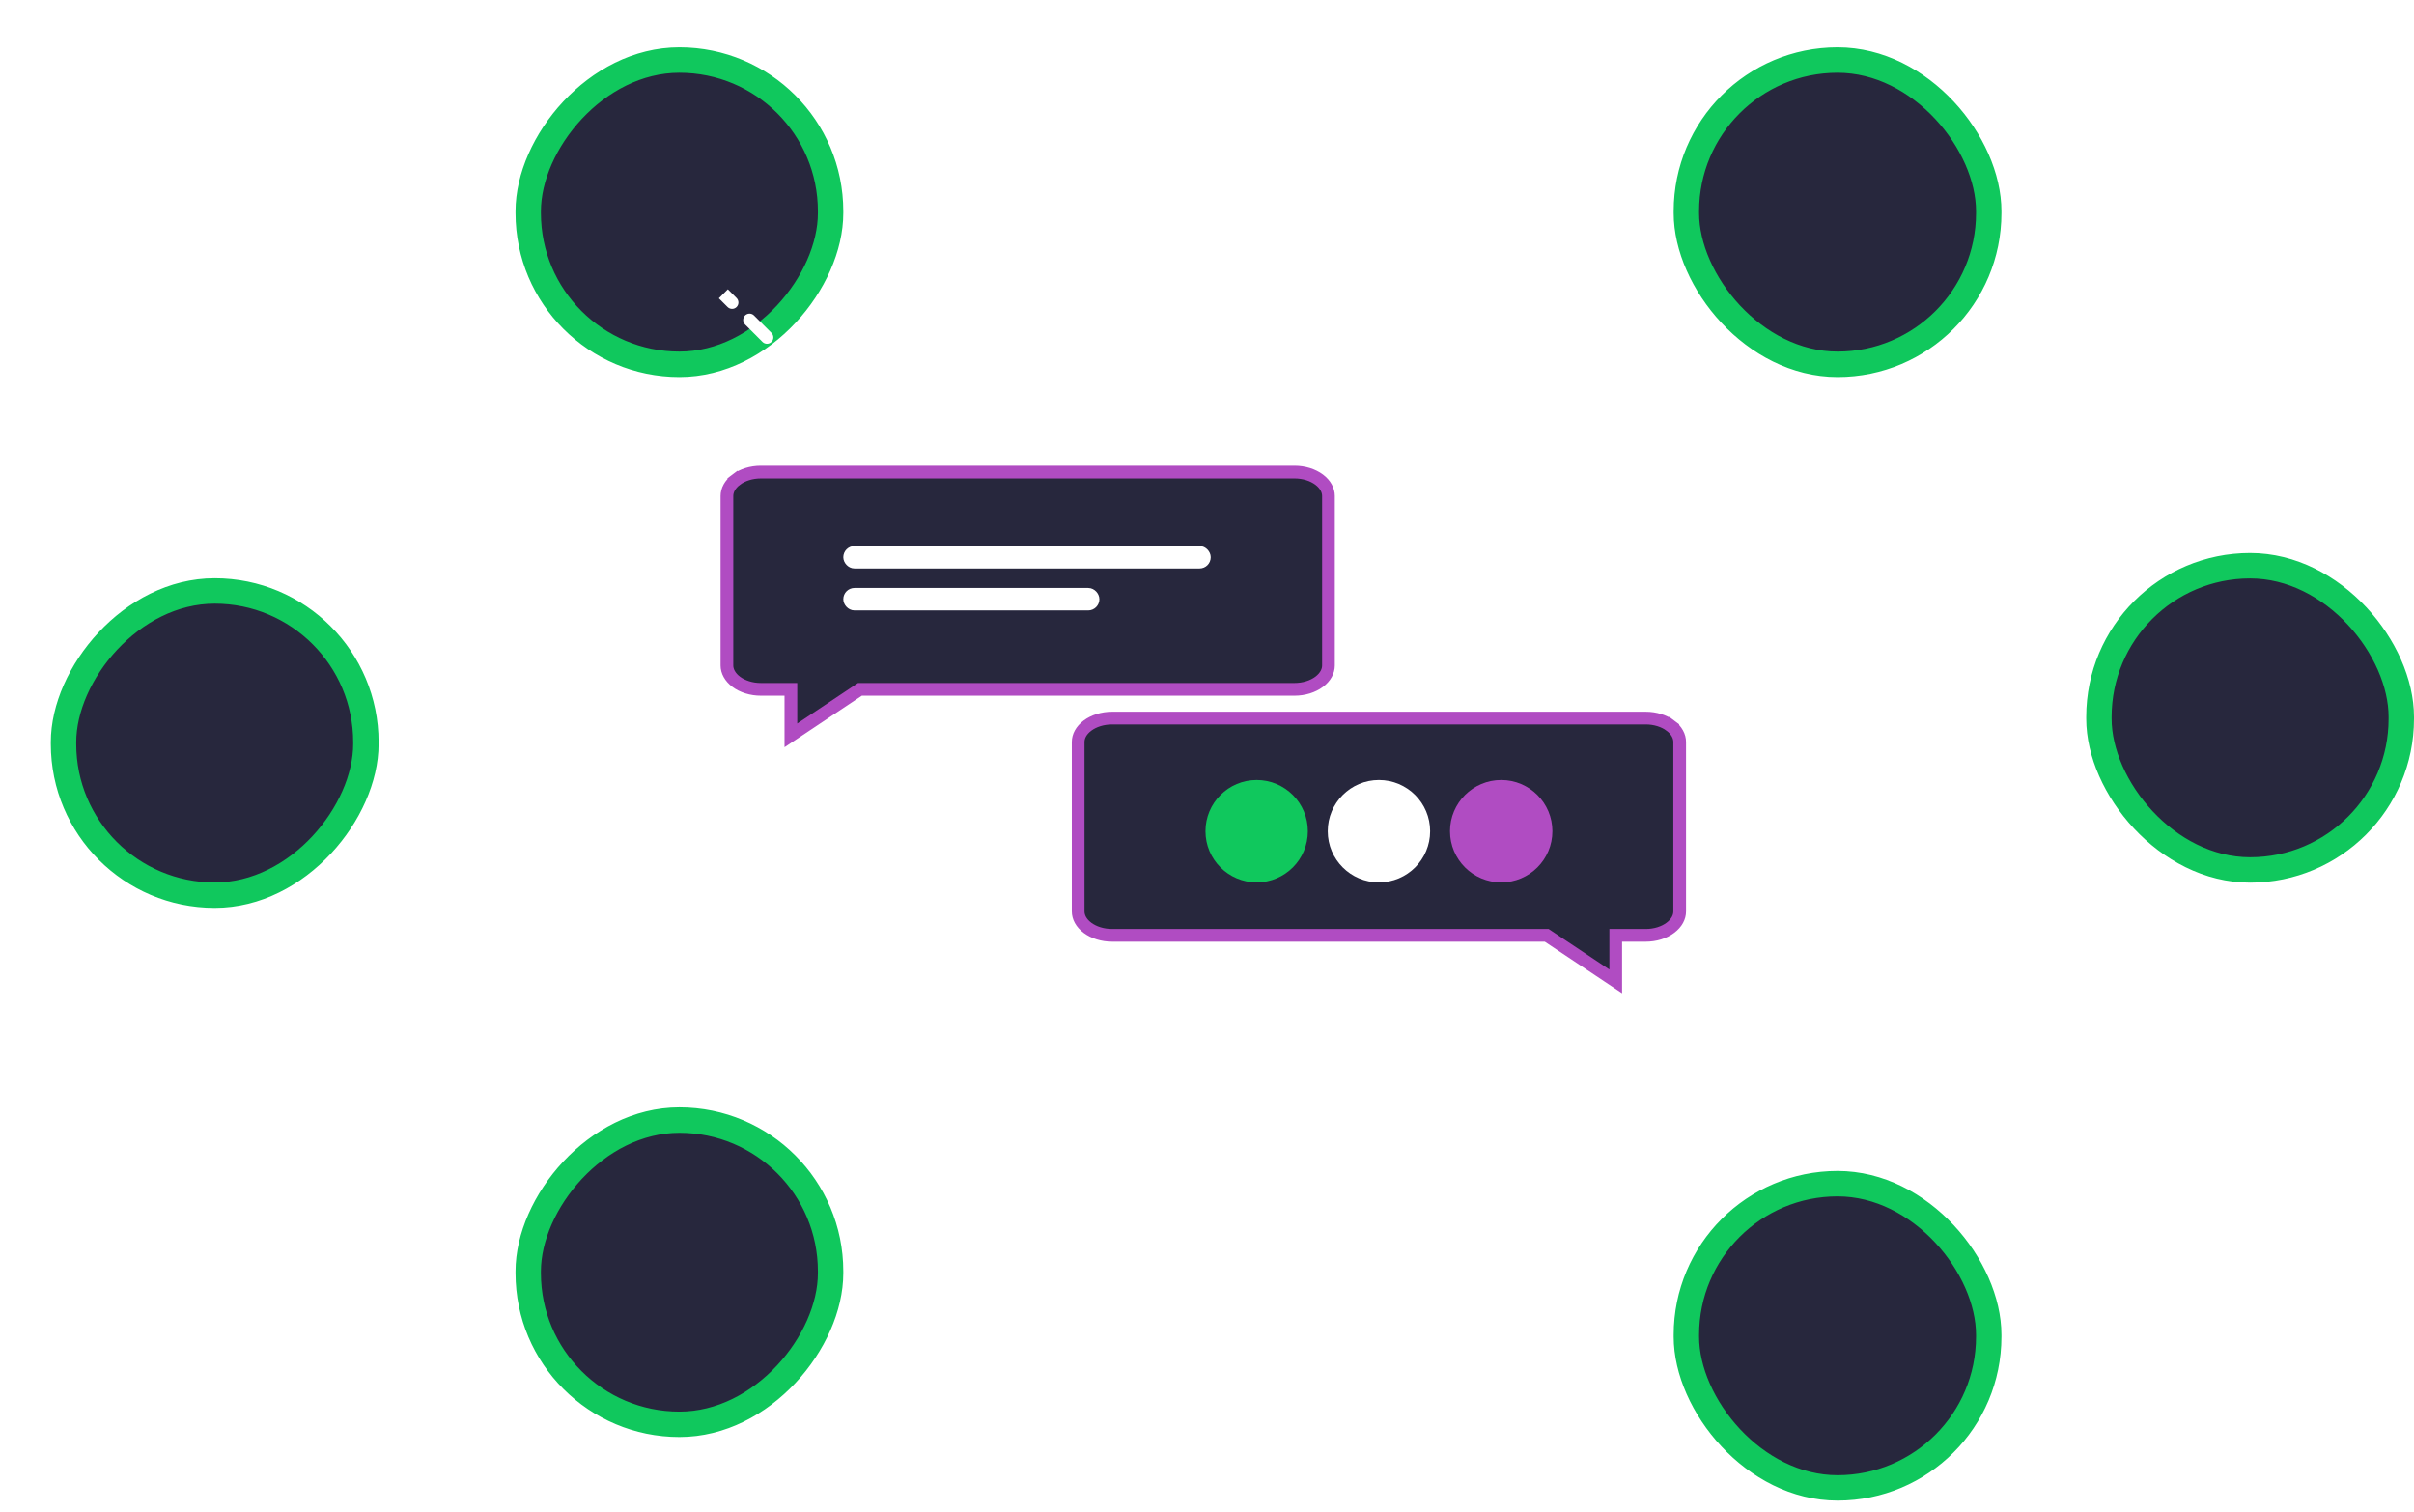 <svg width="190" height="119" viewBox="0 0 190 119" fill="none" xmlns="http://www.w3.org/2000/svg">
<path d="M136.234 16.818C136.046 17.02 135.73 17.031 135.528 16.842C135.326 16.654 135.315 16.338 135.503 16.136L136.234 16.818ZM134.17 17.566C134.358 17.364 134.674 17.353 134.876 17.541C135.078 17.729 135.089 18.046 134.901 18.248L134.17 17.566ZM133.568 19.678C133.379 19.88 133.063 19.891 132.861 19.703C132.659 19.514 132.648 19.198 132.836 18.996L133.568 19.678ZM131.503 20.426C131.691 20.224 132.007 20.213 132.209 20.401C132.411 20.59 132.422 20.906 132.234 21.108L131.503 20.426ZM130.901 22.538C130.712 22.74 130.396 22.751 130.194 22.563C129.992 22.374 129.981 22.058 130.169 21.856L130.901 22.538ZM128.836 23.286C129.024 23.084 129.341 23.073 129.543 23.261C129.744 23.45 129.756 23.766 129.567 23.968L128.836 23.286ZM128.234 25.398C128.045 25.6 127.729 25.611 127.527 25.423C127.325 25.235 127.314 24.918 127.502 24.716L128.234 25.398ZM126.169 26.146C126.357 25.944 126.674 25.933 126.876 26.122C127.078 26.31 127.089 26.626 126.9 26.828L126.169 26.146ZM125.567 28.258C125.379 28.46 125.062 28.471 124.86 28.283C124.658 28.095 124.647 27.778 124.835 27.576L125.567 28.258ZM123.502 29.006C123.69 28.804 124.007 28.793 124.209 28.982C124.411 29.17 124.422 29.486 124.233 29.688L123.502 29.006ZM122.9 31.118C122.712 31.32 122.395 31.331 122.193 31.143C121.991 30.955 121.98 30.638 122.169 30.436L122.9 31.118ZM120.835 31.866C121.023 31.664 121.34 31.653 121.542 31.842C121.744 32.03 121.755 32.346 121.566 32.548L120.835 31.866ZM120.233 33.978C120.045 34.18 119.728 34.191 119.526 34.003C119.324 33.815 119.313 33.498 119.502 33.296L120.233 33.978ZM118.168 34.727C118.357 34.525 118.673 34.514 118.875 34.702C119.077 34.89 119.088 35.206 118.9 35.408L118.168 34.727ZM117.566 36.839C117.378 37.041 117.061 37.052 116.859 36.863C116.657 36.675 116.646 36.358 116.835 36.157L117.566 36.839ZM115.501 37.587C115.69 37.385 116.006 37.374 116.208 37.562C116.41 37.75 116.421 38.067 116.233 38.269L115.501 37.587ZM114.899 39.699C114.711 39.901 114.395 39.912 114.193 39.723C113.991 39.535 113.98 39.219 114.168 39.017L114.899 39.699ZM112.834 40.447C113.023 40.245 113.339 40.234 113.541 40.422C113.743 40.61 113.754 40.927 113.566 41.129L112.834 40.447ZM112.232 42.559C112.044 42.761 111.728 42.772 111.526 42.584C111.324 42.395 111.313 42.079 111.501 41.877L112.232 42.559ZM110.167 43.307C110.356 43.105 110.672 43.094 110.874 43.282C111.076 43.471 111.087 43.787 110.899 43.989L110.167 43.307ZM109.565 45.419C109.377 45.621 109.061 45.632 108.859 45.444C108.657 45.255 108.646 44.939 108.834 44.737L109.565 45.419ZM107.501 46.167C107.689 45.965 108.005 45.954 108.207 46.142C108.409 46.331 108.42 46.647 108.232 46.849L107.501 46.167ZM106.898 48.279C106.71 48.481 106.394 48.492 106.192 48.304C105.99 48.115 105.979 47.799 106.167 47.597L106.898 48.279ZM104.834 49.027C105.022 48.825 105.338 48.814 105.54 49.002C105.742 49.191 105.753 49.507 105.565 49.709L104.834 49.027ZM136.901 16.103L136.234 16.818L135.503 16.136L136.17 15.421L136.901 16.103ZM134.901 18.248L133.568 19.678L132.836 18.996L134.17 17.566L134.901 18.248ZM132.234 21.108L130.901 22.538L130.169 21.856L131.503 20.426L132.234 21.108ZM129.567 23.968L128.234 25.398L127.502 24.716L128.836 23.286L129.567 23.968ZM126.9 26.828L125.567 28.258L124.835 27.576L126.169 26.146L126.9 26.828ZM124.233 29.688L122.9 31.118L122.169 30.436L123.502 29.006L124.233 29.688ZM121.566 32.548L120.233 33.978L119.502 33.296L120.835 31.866L121.566 32.548ZM118.9 35.408L117.566 36.839L116.835 36.157L118.168 34.727L118.9 35.408ZM116.233 38.269L114.899 39.699L114.168 39.017L115.501 37.587L116.233 38.269ZM113.566 41.129L112.232 42.559L111.501 41.877L112.834 40.447L113.566 41.129ZM110.899 43.989L109.565 45.419L108.834 44.737L110.167 43.307L110.899 43.989ZM108.232 46.849L106.898 48.279L106.167 47.597L107.501 46.167L108.232 46.849ZM105.565 49.709L104.898 50.424L104.167 49.742L104.834 49.027L105.565 49.709Z" fill="white"/>
<path d="M105.604 72.397C105.816 72.573 105.846 72.888 105.669 73.101C105.493 73.313 105.177 73.342 104.965 73.166L105.604 72.397ZM106.469 74.415C106.256 74.239 106.227 73.924 106.404 73.711C106.58 73.499 106.896 73.47 107.108 73.646L106.469 74.415ZM108.612 74.896C108.824 75.072 108.853 75.388 108.677 75.6C108.5 75.812 108.185 75.841 107.973 75.665L108.612 74.896ZM109.476 76.915C109.264 76.738 109.235 76.423 109.411 76.21C109.588 75.998 109.903 75.969 110.116 76.145L109.476 76.915ZM111.619 77.395C111.832 77.572 111.861 77.887 111.684 78.099C111.508 78.312 111.193 78.341 110.98 78.164L111.619 77.395ZM112.484 79.414C112.272 79.237 112.243 78.922 112.419 78.71C112.596 78.498 112.911 78.468 113.123 78.645L112.484 79.414ZM114.627 79.895C114.839 80.071 114.868 80.386 114.692 80.599C114.516 80.811 114.2 80.84 113.988 80.664L114.627 79.895ZM115.492 81.913C115.279 81.737 115.25 81.422 115.427 81.209C115.603 80.997 115.918 80.968 116.131 81.144L115.492 81.913ZM117.635 82.394C117.847 82.57 117.876 82.886 117.7 83.098C117.523 83.31 117.208 83.34 116.996 83.163L117.635 82.394ZM118.499 84.413C118.287 84.236 118.258 83.921 118.434 83.709C118.611 83.496 118.926 83.467 119.138 83.644L118.499 84.413ZM120.642 84.893C120.855 85.07 120.884 85.385 120.707 85.597C120.531 85.81 120.216 85.839 120.003 85.662L120.642 84.893ZM121.507 86.912C121.295 86.736 121.266 86.42 121.442 86.208C121.619 85.996 121.934 85.966 122.146 86.143L121.507 86.912ZM123.65 87.393C123.862 87.569 123.891 87.884 123.715 88.097C123.538 88.309 123.223 88.338 123.011 88.162L123.65 87.393ZM124.515 89.411C124.302 89.235 124.273 88.92 124.45 88.707C124.626 88.495 124.941 88.466 125.154 88.642L124.515 89.411ZM126.658 89.892C126.87 90.068 126.899 90.384 126.723 90.596C126.546 90.808 126.231 90.838 126.018 90.661L126.658 89.892ZM127.522 91.911C127.31 91.734 127.281 91.419 127.457 91.207C127.634 90.994 127.949 90.965 128.161 91.142L127.522 91.911ZM129.665 92.391C129.878 92.568 129.907 92.883 129.73 93.095C129.554 93.308 129.239 93.337 129.026 93.16L129.665 92.391ZM130.53 94.41C130.318 94.234 130.288 93.918 130.465 93.706C130.641 93.493 130.957 93.465 131.169 93.641L130.53 94.41ZM132.673 94.891C132.885 95.067 132.914 95.382 132.738 95.595C132.561 95.807 132.246 95.836 132.034 95.66L132.673 94.891ZM133.538 96.909C133.325 96.733 133.296 96.418 133.473 96.205C133.649 95.993 133.964 95.964 134.177 96.14L133.538 96.909ZM135.681 97.39C135.893 97.566 135.922 97.882 135.746 98.094C135.569 98.306 135.254 98.335 135.041 98.159L135.681 97.39ZM136.545 99.409C136.333 99.232 136.304 98.917 136.48 98.705C136.657 98.492 136.972 98.463 137.184 98.64L136.545 99.409ZM138.688 99.889C138.901 100.066 138.93 100.381 138.753 100.593C138.577 100.806 138.261 100.835 138.049 100.658L138.688 99.889ZM139.553 101.908C139.341 101.732 139.311 101.416 139.488 101.204C139.664 100.992 139.98 100.962 140.192 101.139L139.553 101.908ZM104.852 71.772L105.604 72.397L104.965 73.166L104.213 72.541L104.852 71.772ZM107.108 73.646L108.612 74.896L107.973 75.665L106.469 74.415L107.108 73.646ZM110.116 76.145L111.619 77.395L110.98 78.164L109.476 76.915L110.116 76.145ZM113.123 78.645L114.627 79.895L113.988 80.664L112.484 79.414L113.123 78.645ZM116.131 81.144L117.635 82.394L116.996 83.163L115.492 81.913L116.131 81.144ZM119.138 83.644L120.642 84.893L120.003 85.662L118.499 84.413L119.138 83.644ZM122.146 86.143L123.65 87.393L123.011 88.162L121.507 86.912L122.146 86.143ZM125.154 88.642L126.658 89.892L126.018 90.661L124.515 89.411L125.154 88.642ZM128.161 91.142L129.665 92.391L129.026 93.16L127.522 91.911L128.161 91.142ZM131.169 93.641L132.673 94.891L132.034 95.66L130.53 94.41L131.169 93.641ZM134.177 96.14L135.681 97.39L135.041 98.159L133.538 96.909L134.177 96.14ZM137.184 98.64L138.688 99.889L138.049 100.658L136.545 99.409L137.184 98.64ZM140.192 101.139L140.944 101.764L140.305 102.533L139.553 101.908L140.192 101.139Z" fill="white"/>
<path d="M92.049 72.397C91.837 72.573 91.808 72.888 91.984 73.101C92.161 73.313 92.476 73.342 92.688 73.166L92.049 72.397ZM91.185 74.415C91.397 74.239 91.426 73.924 91.249 73.711C91.073 73.499 90.758 73.47 90.545 73.646L91.185 74.415ZM89.042 74.896C88.829 75.072 88.8 75.388 88.977 75.6C89.153 75.812 89.468 75.841 89.681 75.665L89.042 74.896ZM88.177 76.915C88.389 76.738 88.418 76.423 88.242 76.21C88.065 75.998 87.75 75.969 87.538 76.145L88.177 76.915ZM86.034 77.395C85.822 77.572 85.793 77.887 85.969 78.099C86.145 78.312 86.461 78.341 86.673 78.164L86.034 77.395ZM85.169 79.414C85.382 79.237 85.411 78.922 85.234 78.71C85.058 78.498 84.743 78.468 84.53 78.645L85.169 79.414ZM83.026 79.895C82.814 80.071 82.785 80.386 82.961 80.599C83.138 80.811 83.453 80.84 83.665 80.664L83.026 79.895ZM82.162 81.913C82.374 81.737 82.403 81.422 82.227 81.209C82.05 80.997 81.735 80.968 81.522 81.144L82.162 81.913ZM80.019 82.394C79.806 82.57 79.777 82.886 79.954 83.098C80.13 83.31 80.445 83.34 80.658 83.163L80.019 82.394ZM79.154 84.413C79.366 84.236 79.395 83.921 79.219 83.709C79.043 83.496 78.727 83.467 78.515 83.644L79.154 84.413ZM77.011 84.893C76.799 85.07 76.769 85.385 76.946 85.597C77.123 85.81 77.438 85.839 77.65 85.662L77.011 84.893ZM76.146 86.912C76.359 86.736 76.388 86.42 76.211 86.208C76.035 85.996 75.72 85.966 75.507 86.143L76.146 86.912ZM74.003 87.393C73.791 87.569 73.762 87.884 73.938 88.097C74.115 88.309 74.43 88.338 74.642 88.162L74.003 87.393ZM73.139 89.411C73.351 89.235 73.38 88.92 73.204 88.707C73.027 88.495 72.712 88.466 72.499 88.642L73.139 89.411ZM70.996 89.892C70.783 90.068 70.754 90.384 70.931 90.596C71.107 90.808 71.422 90.838 71.635 90.661L70.996 89.892ZM70.131 91.911C70.343 91.734 70.373 91.419 70.196 91.207C70.019 90.994 69.704 90.965 69.492 91.142L70.131 91.911ZM67.988 92.391C67.776 92.568 67.747 92.883 67.923 93.095C68.1 93.308 68.415 93.337 68.627 93.16L67.988 92.391ZM67.123 94.41C67.336 94.234 67.365 93.918 67.188 93.706C67.012 93.493 66.697 93.465 66.484 93.641L67.123 94.41ZM64.98 94.891C64.768 95.067 64.739 95.382 64.915 95.595C65.092 95.807 65.407 95.836 65.62 95.66L64.98 94.891ZM64.116 96.909C64.328 96.733 64.357 96.418 64.181 96.205C64.004 95.993 63.689 95.964 63.477 96.14L64.116 96.909ZM61.973 97.39C61.76 97.566 61.731 97.882 61.908 98.094C62.084 98.306 62.4 98.335 62.612 98.159L61.973 97.39ZM61.108 99.409C61.321 99.232 61.35 98.917 61.173 98.705C60.997 98.492 60.681 98.463 60.469 98.64L61.108 99.409ZM58.965 99.889C58.753 100.066 58.724 100.381 58.9 100.593C59.077 100.806 59.392 100.835 59.604 100.658L58.965 99.889ZM58.1 101.908C58.313 101.732 58.342 101.416 58.165 101.204C57.989 100.992 57.674 100.962 57.461 101.139L58.1 101.908ZM92.801 71.772L92.049 72.397L92.688 73.166L93.44 72.541L92.801 71.772ZM90.545 73.646L89.042 74.896L89.681 75.665L91.185 74.415L90.545 73.646ZM87.538 76.145L86.034 77.395L86.673 78.164L88.177 76.915L87.538 76.145ZM84.53 78.645L83.026 79.895L83.665 80.664L85.169 79.414L84.53 78.645ZM81.522 81.144L80.019 82.394L80.658 83.163L82.162 81.913L81.522 81.144ZM78.515 83.644L77.011 84.893L77.65 85.662L79.154 84.413L78.515 83.644ZM75.507 86.143L74.003 87.393L74.642 88.162L76.146 86.912L75.507 86.143ZM72.499 88.642L70.996 89.892L71.635 90.661L73.139 89.411L72.499 88.642ZM69.492 91.142L67.988 92.391L68.627 93.16L70.131 91.911L69.492 91.142ZM66.484 93.641L64.98 94.891L65.62 95.66L67.123 94.41L66.484 93.641ZM63.477 96.14L61.973 97.39L62.612 98.159L64.116 96.909L63.477 96.14ZM60.469 98.64L58.965 99.889L59.604 100.658L61.108 99.409L60.469 98.64ZM57.461 101.139L56.709 101.764L57.349 102.533L58.1 101.908L57.461 101.139Z" fill="white"/>
<path d="M61.452 55.086C61.176 55.084 60.951 55.307 60.95 55.583C60.948 55.859 61.171 56.084 61.447 56.086L61.452 55.086ZM59.492 56.077C59.768 56.078 59.993 55.855 59.994 55.579C59.995 55.303 59.773 55.078 59.496 55.077L59.492 56.077ZM57.541 55.069C57.265 55.067 57.04 55.29 57.039 55.566C57.038 55.842 57.261 56.067 57.537 56.069L57.541 55.069ZM55.582 56.06C55.858 56.061 56.083 55.838 56.084 55.562C56.085 55.286 55.862 55.061 55.586 55.06L55.582 56.06ZM53.631 55.051C53.355 55.05 53.13 55.273 53.129 55.549C53.127 55.825 53.35 56.05 53.626 56.051L53.631 55.051ZM51.671 56.043C51.947 56.044 52.172 55.821 52.173 55.545C52.175 55.269 51.952 55.044 51.675 55.043L51.671 56.043ZM49.72 55.034C49.444 55.033 49.219 55.256 49.218 55.532C49.217 55.808 49.44 56.033 49.716 56.034L49.72 55.034ZM47.761 56.026C48.037 56.027 48.261 55.804 48.263 55.528C48.264 55.252 48.041 55.027 47.765 55.026L47.761 56.026ZM45.81 55.017C45.533 55.016 45.309 55.239 45.307 55.515C45.306 55.791 45.529 56.016 45.805 56.017L45.81 55.017ZM43.85 56.009C44.126 56.01 44.351 55.787 44.352 55.511C44.353 55.235 44.13 55.01 43.854 55.009L43.85 56.009ZM41.899 55C41.623 54.999 41.398 55.222 41.397 55.498C41.396 55.774 41.619 55.999 41.895 56L41.899 55ZM39.939 55.992C40.216 55.993 40.44 55.77 40.442 55.494C40.443 55.218 40.22 54.993 39.944 54.992L39.939 55.992ZM37.989 54.983C37.712 54.982 37.488 55.205 37.486 55.481C37.485 55.757 37.708 55.982 37.984 55.983L37.989 54.983ZM36.029 55.974C36.305 55.976 36.53 55.753 36.531 55.477C36.532 55.2 36.309 54.976 36.033 54.974L36.029 55.974ZM34.078 54.966C33.802 54.965 33.577 55.188 33.576 55.464C33.575 55.74 33.797 55.965 34.074 55.966L34.078 54.966ZM32.118 55.957C32.395 55.959 32.619 55.736 32.62 55.46C32.622 55.183 32.399 54.959 32.123 54.957L32.118 55.957ZM30.167 54.949C29.891 54.948 29.666 55.17 29.665 55.447C29.664 55.723 29.887 55.948 30.163 55.949L30.167 54.949ZM28.208 55.94C28.484 55.941 28.709 55.719 28.71 55.443C28.711 55.166 28.488 54.941 28.212 54.94L28.208 55.94ZM26.257 54.932C25.981 54.931 25.756 55.153 25.755 55.43C25.753 55.706 25.976 55.931 26.253 55.932L26.257 54.932ZM24.297 55.923C24.573 55.924 24.798 55.702 24.799 55.425C24.801 55.149 24.578 54.924 24.302 54.923L24.297 55.923ZM22.346 54.915C22.07 54.913 21.845 55.136 21.844 55.413C21.843 55.689 22.066 55.913 22.342 55.915L22.346 54.915ZM20.387 55.906C20.663 55.907 20.888 55.684 20.889 55.408C20.89 55.132 20.667 54.907 20.391 54.906L20.387 55.906ZM18.436 54.898C18.16 54.896 17.935 55.119 17.934 55.395C17.932 55.672 18.155 55.896 18.431 55.898L18.436 54.898ZM16.476 55.889C16.752 55.89 16.977 55.667 16.978 55.391C16.98 55.115 16.757 54.89 16.48 54.889L16.476 55.889ZM62.429 55.09L61.452 55.086L61.447 56.086L62.425 56.09L62.429 55.09ZM59.496 55.077L57.541 55.069L57.537 56.069L59.492 56.077L59.496 55.077ZM55.586 55.06L53.631 55.051L53.626 56.051L55.582 56.06L55.586 55.06ZM51.675 55.043L49.72 55.034L49.716 56.034L51.671 56.043L51.675 55.043ZM47.765 55.026L45.81 55.017L45.805 56.017L47.761 56.026L47.765 55.026ZM43.854 55.009L41.899 55L41.895 56L43.85 56.009L43.854 55.009ZM39.944 54.992L37.989 54.983L37.984 55.983L39.939 55.992L39.944 54.992ZM36.033 54.974L34.078 54.966L34.074 55.966L36.029 55.974L36.033 54.974ZM32.123 54.957L30.167 54.949L30.163 55.949L32.118 55.957L32.123 54.957ZM28.212 54.94L26.257 54.932L26.253 55.932L28.208 55.94L28.212 54.94ZM24.302 54.923L22.346 54.915L22.342 55.915L24.297 55.923L24.302 54.923ZM20.391 54.906L18.436 54.898L18.431 55.898L20.387 55.906L20.391 54.906ZM16.48 54.889L15.503 54.885L15.498 55.885L16.476 55.889L16.48 54.889Z" fill="white"/>
<path d="M172.127 55.086C171.851 55.084 171.626 55.307 171.625 55.583C171.623 55.859 171.846 56.084 172.122 56.086L172.127 55.086ZM170.167 56.077C170.443 56.078 170.668 55.855 170.669 55.579C170.671 55.303 170.448 55.078 170.172 55.077L170.167 56.077ZM168.216 55.069C167.94 55.067 167.715 55.29 167.714 55.566C167.713 55.842 167.936 56.067 168.212 56.069L168.216 55.069ZM166.257 56.06C166.533 56.061 166.758 55.838 166.759 55.562C166.76 55.286 166.537 55.061 166.261 55.06L166.257 56.06ZM164.306 55.051C164.03 55.05 163.805 55.273 163.804 55.549C163.802 55.825 164.025 56.05 164.301 56.051L164.306 55.051ZM162.346 56.043C162.622 56.044 162.847 55.821 162.848 55.545C162.85 55.269 162.627 55.044 162.35 55.043L162.346 56.043ZM160.395 55.034C160.119 55.033 159.894 55.256 159.893 55.532C159.892 55.808 160.115 56.033 160.391 56.034L160.395 55.034ZM158.436 56.026C158.712 56.027 158.937 55.804 158.938 55.528C158.939 55.252 158.716 55.027 158.44 55.026L158.436 56.026ZM156.485 55.017C156.209 55.016 155.984 55.239 155.982 55.515C155.981 55.791 156.204 56.016 156.48 56.017L156.485 55.017ZM154.525 56.009C154.801 56.01 155.026 55.787 155.027 55.511C155.028 55.235 154.806 55.01 154.529 55.009L154.525 56.009ZM152.574 55C152.298 54.999 152.073 55.222 152.072 55.498C152.071 55.774 152.294 55.999 152.57 56L152.574 55ZM150.614 55.992C150.891 55.993 151.115 55.77 151.117 55.494C151.118 55.218 150.895 54.993 150.619 54.992L150.614 55.992ZM148.664 54.983C148.387 54.982 148.163 55.205 148.161 55.481C148.16 55.757 148.383 55.982 148.659 55.983L148.664 54.983ZM146.704 55.974C146.98 55.976 147.205 55.753 147.206 55.477C147.207 55.2 146.984 54.976 146.708 54.974L146.704 55.974ZM144.753 54.966C144.477 54.965 144.252 55.188 144.251 55.464C144.25 55.74 144.473 55.965 144.749 55.966L144.753 54.966ZM142.793 55.957C143.07 55.959 143.294 55.736 143.296 55.46C143.297 55.183 143.074 54.959 142.798 54.957L142.793 55.957ZM140.842 54.949C140.566 54.948 140.342 55.17 140.34 55.447C140.339 55.723 140.562 55.948 140.838 55.949L140.842 54.949ZM138.883 55.94C139.159 55.941 139.384 55.719 139.385 55.443C139.386 55.166 139.163 54.941 138.887 54.94L138.883 55.94ZM136.932 54.932C136.656 54.931 136.431 55.153 136.43 55.43C136.429 55.706 136.651 55.931 136.928 55.932L136.932 54.932ZM134.972 55.923C135.248 55.924 135.473 55.702 135.474 55.425C135.476 55.149 135.253 54.924 134.977 54.923L134.972 55.923ZM133.021 54.915C132.745 54.913 132.52 55.136 132.519 55.413C132.518 55.689 132.741 55.913 133.017 55.915L133.021 54.915ZM131.062 55.906C131.338 55.907 131.563 55.684 131.564 55.408C131.565 55.132 131.342 54.907 131.066 54.906L131.062 55.906ZM129.111 54.898C128.835 54.896 128.61 55.119 128.609 55.395C128.607 55.672 128.83 55.896 129.106 55.898L129.111 54.898ZM127.151 55.889C127.427 55.89 127.652 55.667 127.653 55.391C127.655 55.115 127.432 54.89 127.156 54.889L127.151 55.889ZM173.104 55.09L172.127 55.086L172.122 56.086L173.1 56.09L173.104 55.09ZM170.172 55.077L168.216 55.069L168.212 56.069L170.167 56.077L170.172 55.077ZM166.261 55.06L164.306 55.051L164.301 56.051L166.257 56.06L166.261 55.06ZM162.35 55.043L160.395 55.034L160.391 56.034L162.346 56.043L162.35 55.043ZM158.44 55.026L156.485 55.017L156.48 56.017L158.436 56.026L158.44 55.026ZM154.529 55.009L152.574 55L152.57 56L154.525 56.009L154.529 55.009ZM150.619 54.992L148.664 54.983L148.659 55.983L150.614 55.992L150.619 54.992ZM146.708 54.974L144.753 54.966L144.749 55.966L146.704 55.974L146.708 54.974ZM142.798 54.957L140.842 54.949L140.838 55.949L142.793 55.957L142.798 54.957ZM138.887 54.94L136.932 54.932L136.928 55.932L138.883 55.94L138.887 54.94ZM134.977 54.923L133.021 54.915L133.017 55.915L134.972 55.923L134.977 54.923ZM131.066 54.906L129.111 54.898L129.106 55.898L131.062 55.906L131.066 54.906ZM127.156 54.889L126.178 54.885L126.174 55.885L127.151 55.889L127.156 54.889Z" fill="white"/>
<g filter="url(#filter0_d_11035_1450)">
<rect x="128.731" y="1.727" width="23.798" height="23.946" rx="11.899" fill="#27273D" stroke="#10C85D" stroke-width="2"/>
<rect x="-1" y="1" width="23.798" height="23.946" rx="11.899" transform="matrix(-1 0 0 1 60.374 0.727)" fill="#27273D" stroke="#10C85D" stroke-width="2"/>
<rect x="161.202" y="41.531" width="23.798" height="23.946" rx="11.899" fill="#27273D" stroke="#10C85D" stroke-width="2"/>
<rect x="-1" y="1" width="23.798" height="23.946" rx="11.899" transform="matrix(-1 0 0 1 23.798 42.516)" fill="#27273D" stroke="#10C85D" stroke-width="2"/>
<rect x="128.731" y="90.172" width="23.798" height="23.946" rx="11.899" fill="#27273D" stroke="#10C85D" stroke-width="2"/>
<rect x="-1" y="1" width="23.798" height="23.946" rx="11.899" transform="matrix(-1 0 0 1 60.374 84.168)" fill="#27273D" stroke="#10C85D" stroke-width="2"/>
</g>
<g filter="url(#filter1_d_11035_1450)">
<path d="M117.862 71.708L117.737 71.624H117.585H83.531C82.783 71.624 82.086 71.4 81.588 71.027C81.094 70.656 80.859 70.189 80.859 69.744V56.404C80.859 55.959 81.094 55.491 81.588 55.12C82.086 54.748 82.783 54.523 83.531 54.523H125.533C126.28 54.523 126.978 54.748 127.475 55.12L127.775 54.721L127.475 55.12C127.969 55.491 128.204 55.959 128.204 56.404V69.744C128.204 69.968 128.146 70.195 128.025 70.414C127.904 70.634 127.72 70.844 127.475 71.027C127.231 71.211 126.933 71.362 126.598 71.466C126.263 71.57 125.901 71.624 125.533 71.624H123.671H123.171V72.124V75.247L117.862 71.708Z" fill="#27273D" stroke="#B04CC2"/>
<circle cx="94.909" cy="63.427" r="4.029" fill="#10C85D"/>
<circle cx="104.533" cy="63.427" r="4.029" fill="white"/>
<circle cx="114.156" cy="63.427" r="4.029" fill="#B04CC2"/>
<path d="M63.557 52.345L63.683 52.261H63.834H97.889C98.636 52.261 99.334 52.037 99.831 51.664C100.325 51.293 100.56 50.826 100.56 50.381V37.04C100.56 36.596 100.325 36.128 99.831 35.757C99.334 35.384 98.636 35.16 97.889 35.16H55.887C55.139 35.16 54.441 35.384 53.944 35.757L53.644 35.357L53.944 35.757C53.45 36.128 53.215 36.596 53.215 37.04V50.381C53.215 50.605 53.274 50.831 53.395 51.05C53.516 51.27 53.7 51.481 53.944 51.664C54.189 51.848 54.486 51.998 54.822 52.102C55.157 52.207 55.519 52.261 55.887 52.261H57.748H58.248V52.761V55.884L63.557 52.345Z" fill="#27273D" stroke="#B04CC2"/>
<rect x="62.816" y="41.422" width="28.035" height="0.884" rx="0.442" fill="white" stroke="white" stroke-width="0.884"/>
<rect x="62.816" y="44.723" width="19.272" height="0.884" rx="0.442" fill="white" stroke="white" stroke-width="0.884"/>
</g>
<path d="M57.267 24.165C57.462 24.361 57.779 24.361 57.974 24.165C58.169 23.97 58.169 23.654 57.974 23.458L57.267 24.165ZM59.347 24.832C59.152 24.637 58.836 24.637 58.64 24.832C58.445 25.027 58.445 25.344 58.64 25.539L59.347 24.832ZM60.014 26.912C60.209 27.108 60.526 27.108 60.721 26.912C60.916 26.717 60.916 26.401 60.721 26.205L60.014 26.912ZM62.095 27.579C61.899 27.384 61.583 27.384 61.388 27.579C61.192 27.774 61.192 28.091 61.388 28.286L62.095 27.579ZM62.761 29.66C62.956 29.855 63.273 29.855 63.468 29.66C63.663 29.464 63.663 29.148 63.468 28.952L62.761 29.66ZM64.842 30.326C64.647 30.131 64.33 30.131 64.135 30.326C63.939 30.521 63.939 30.838 64.135 31.033L64.842 30.326ZM65.508 32.407C65.704 32.602 66.02 32.602 66.215 32.407C66.411 32.211 66.411 31.895 66.215 31.699L65.508 32.407ZM67.589 33.073C67.394 32.878 67.077 32.878 66.882 33.073C66.686 33.268 66.686 33.585 66.882 33.78L67.589 33.073ZM56.58 23.479L57.267 24.165L57.974 23.458L57.287 22.771L56.58 23.479ZM58.64 25.539L60.014 26.912L60.721 26.205L59.347 24.832L58.64 25.539ZM61.388 28.286L62.761 29.66L63.468 28.952L62.095 27.579L61.388 28.286ZM64.135 31.033L65.508 32.407L66.215 31.699L64.842 30.326L64.135 31.033ZM66.882 33.78L67.569 34.467L68.276 33.76L67.589 33.073L66.882 33.78Z" fill="white"/>
<defs>
<filter id="filter0_d_11035_1450" x="0" y="0.727" width="190" height="117.391" filterUnits="userSpaceOnUse" color-interpolation-filters="sRGB">
<feFlood flood-opacity="0" result="BackgroundImageFix"/>
<feColorMatrix in="SourceAlpha" type="matrix" values="0 0 0 0 0 0 0 0 0 0 0 0 0 0 0 0 0 0 127 0" result="hardAlpha"/>
<feOffset dx="4" dy="3"/>
<feComposite in2="hardAlpha" operator="out"/>
<feColorMatrix type="matrix" values="0 0 0 0 0.69 0 0 0 0 0.298 0 0 0 0 0.761 0 0 0 1 0"/>
<feBlend mode="normal" in2="BackgroundImageFix" result="effect1_dropShadow_11035_1450"/>
<feBlend mode="normal" in="SourceGraphic" in2="effect1_dropShadow_11035_1450" result="shape"/>
</filter>
<filter id="filter1_d_11035_1450" x="52.715" y="34.66" width="79.989" height="43.52" filterUnits="userSpaceOnUse" color-interpolation-filters="sRGB">
<feFlood flood-opacity="0" result="BackgroundImageFix"/>
<feColorMatrix in="SourceAlpha" type="matrix" values="0 0 0 0 0 0 0 0 0 0 0 0 0 0 0 0 0 0 127 0" result="hardAlpha"/>
<feOffset dx="4" dy="2"/>
<feComposite in2="hardAlpha" operator="out"/>
<feColorMatrix type="matrix" values="0 0 0 0 0.69 0 0 0 0 0.298 0 0 0 0 0.761 0 0 0 1 0"/>
<feBlend mode="normal" in2="BackgroundImageFix" result="effect1_dropShadow_11035_1450"/>
<feBlend mode="normal" in="SourceGraphic" in2="effect1_dropShadow_11035_1450" result="shape"/>
</filter>
</defs>
</svg>
